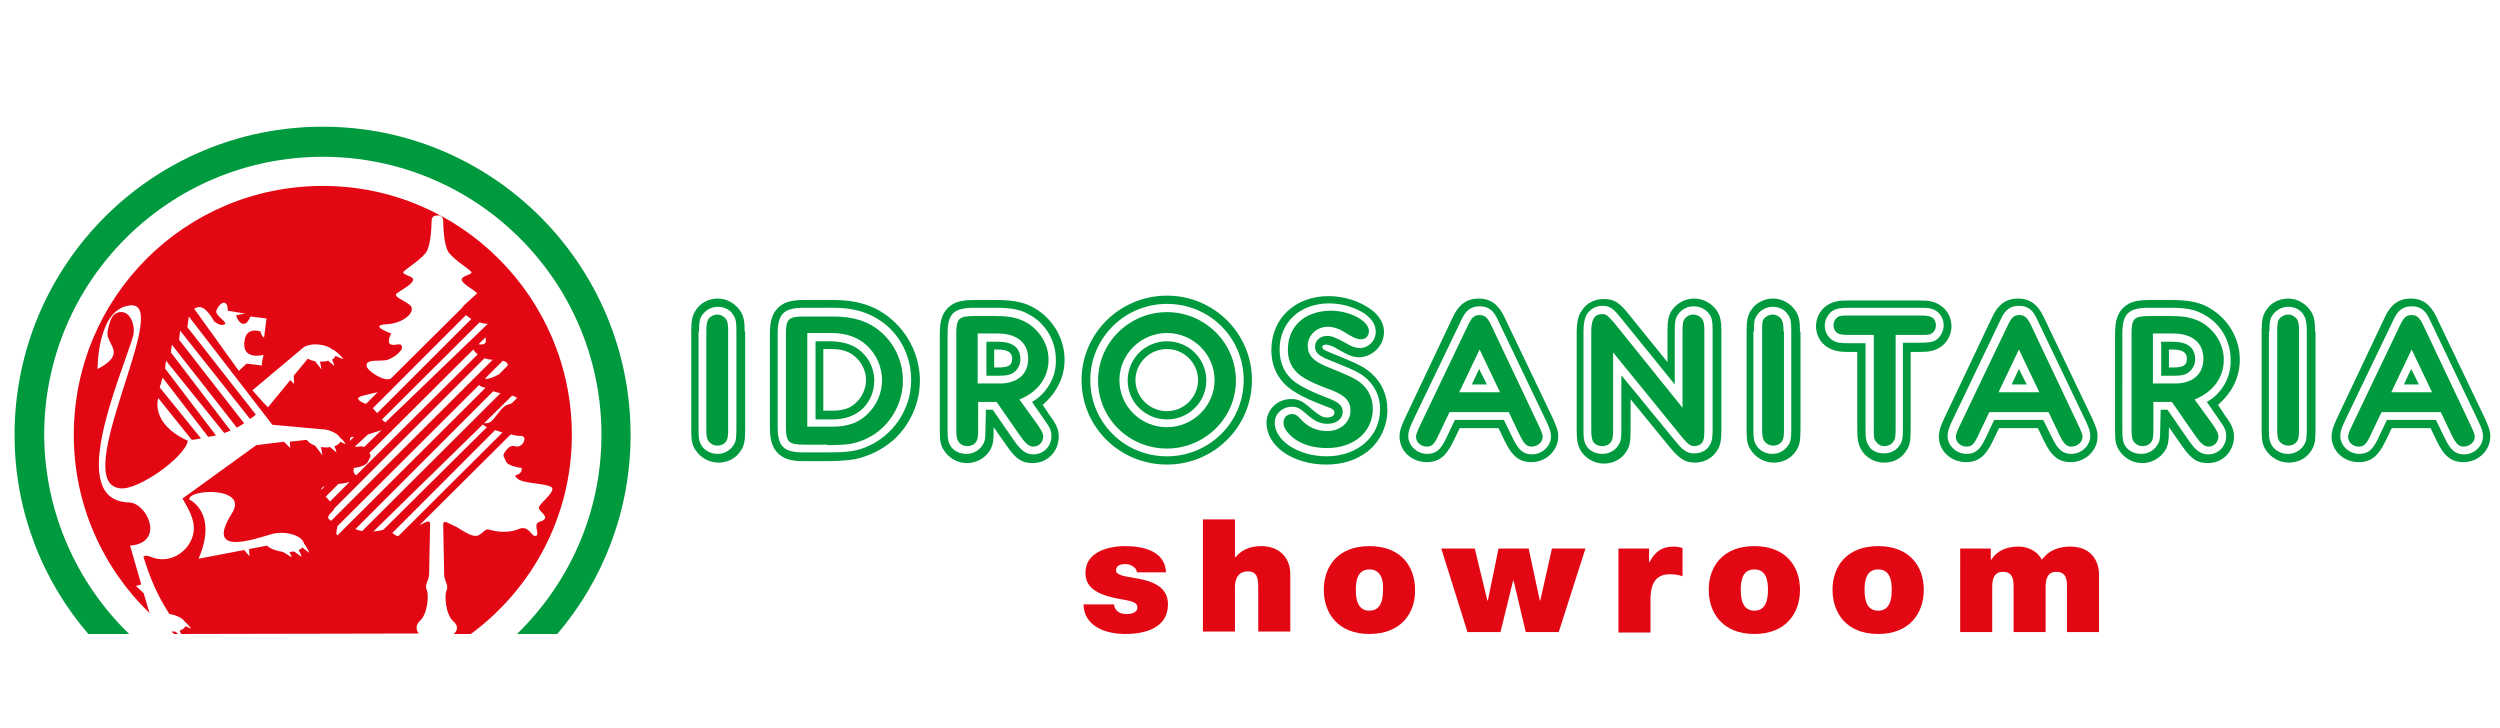 <?xml version="1.0" encoding="utf-8"?>
<!-- Generator: Adobe Illustrator 25.0.0, SVG Export Plug-In . SVG Version: 6.00 Build 0)  -->
<svg version="1.1" id="Layer_1" xmlns="http://www.w3.org/2000/svg" xmlns:xlink="http://www.w3.org/1999/xlink" x="0px" y="0px"
	 viewBox="0 0 515 150" style="enable-background:new 0 0 515 150;" xml:space="preserve">
<style type="text/css">
	.st0{fill:#009A3E;}
	.st1{fill:#E30613;}
</style>
<g>
	<path class="st0" d="M26.6,130.6h-8.4C8.7,119.6,3,105.2,3,89.6c0-35.1,28.4-63.5,63.5-63.5c35,0,63.4,28.4,63.4,63.5
		c0,15.6-5.7,30-15.1,41h-8.3c10.7-10.4,17.4-24.9,17.4-41c0-31.7-25.7-57.3-57.4-57.3c-31.7,0-57.4,25.6-57.4,57.3
		C9.2,105.7,15.9,120.2,26.6,130.6"/>
	<path class="st1" d="M35.9,130.6l-0.6-0.5c0.3,0,0.5,0,0.8,0l0.6,0.5H35.9 M86.3,130.5l-49,0.1l-0.3-0.7c0.6-0.2,1-0.5,1.2-0.9
		l1.1,0.5c0-0.2-0.6-0.9-1.2-1.4c-0.4-0.7-1.7-1.4-3.2-1.6c-2.5-3.9-3.9-7.2-5.3-11.6c-0.2-0.2,0.2-0.5,0.8-0.4l1.5,0.5
		c3.7,1,7.5-1.8,8-5.5c0.3-2.4-1.1-4.7-2.3-6.8l15.2-11l5.7-0.7l1.3,1.3L59.7,91l3.5-0.4c0.3,0.5,0.9,0.9,1.7,1.2
		c0.6,0.7,1.5,2,1.5,2c0-0.2-0.1-0.9-0.3-1.7c0.9,0.1,1.4,0.1,1.9,0l1.3,1.1c0-0.2-0.2-0.8-0.4-1.3c0.6-0.2,1-0.5,1.2-0.9l1.1,0.5
		c0-0.2-0.6-0.9-1.2-1.4c-0.4-0.7-1.5-1.3-2.9-1.6l-11-1L38.9,65.2l-0.3,2.2l14.1,18c-0.3,0.3-0.7,0.6-1.2,0.9L37.1,68.1L36.9,70
		l13.4,17.2c-0.5,0.3-1,0.6-1.5,0.9L35.4,71l-0.2,1.6l12.3,16.1c-0.4,0.2-0.8,0.3-1.3,0.5l-12-14.9l-0.2,1.6l10.5,13.8L42.9,90
		l-9.4-12.2l-0.6,2l8.5,10.5c-0.8,0.2-1.5,0.3-1.9,0.3l-6.9-8.6c0,0-1.8,5.2,6.1,8.8c-0.6,3.4-10.2,10.2-13.9,9.8
		C14,99.6,35.5,62.4,27,62.9c-7,0.4-6.9,13.1-6.9,13.1s2.4-1.1,3.1-2.5c1-1.9-1.5-3.3-1-5.4c0.4-1.7,0.7-3.6,2.5-3.8
		c2.2-0.3,3.3,2.9,2.7,5c-2.7,8.9-13.9,33.9-0.8,34.2c3.7,0.1,7.5,8.3,0.2,8.9l2.3,8l-1.1,0.3l1.6,1.5l1.2,4.1
		C21.2,117,15.2,104,15.2,89.6c0-28.4,22.9-51.3,51.3-51.3c28.2,0,51.3,22.9,51.3,51.3c0,16.8-8.2,31.7-20.8,41h-3.6
		c0.3-0.1,1.5-1.3,0-2.6c-1.6-1.4-1.9-5.3-1.4-6.4c0.5-1-0.5-1.9-0.5-3.3c0-1.4-0.2-8.9-0.2-10.2c0-1.2,1.2-0.2,2.2,0.2
		c1,0.3,3.8,2.8,5.2,1.9c1.4-0.9,1.2-1.4,2.4-1c1.2,0.3,3.6,0.7,5.7-0.2c2.1-0.9,2.6,1.4,3.4,1.4c0.9,0,0.3-1,0.3-2.1
		c0-1,1.2-0.7,1.7-1.4c0.5-0.7-1-1.5-1.2-2.2c-0.2-0.7,2.8-2.8,2.8-4c0-1.2-5.9-0.9-7.2-2.1c-1.4-1.2,0.9-0.2,0.9-2.2
		c0,0-2.9-0.3-3.3-1.4c-0.3-1-1-1,0.2-2.4c1.2-1.4,1.7-0.3,2.6-0.7c0.9-0.3,1.7-2.1,0.2-2.1c-0.5,0-1.2-0.1-2-0.3l-18.8,18.7
		c1-0.4,2.2-1.4,2.2-0.2c0,1.2-0.2,8.8-0.2,10.2c0,1.4-1,2.2-0.5,3.3c0.5,1,0.2,5-1.4,6.4C85.1,129.3,86.3,130.5,86.3,130.5z
		 M61.5,113.3c0.3-0.1,0.6-0.3,0.8-0.5l1.4,1.1c0-0.2-0.6-1.3-1.1-2c-0.2-1-1.8-1.9-3.8-2.1c-1.2-0.1-2.3,0-3.1,0.3
		c-3.5,1-13.6,4.6-7.9-4.4c3.5-5.5-9.1-5-8.8-2.8c0,0,6,2.7,1.9,12.2l9.4-1.8l1.1,1.3l-0.1-1.5l3.7-0.7c0.6,0.6,1.9,1.1,3.3,1.3
		l1.8,1.1c0-0.1-0.2-0.6-0.5-1.1c0.4,0,0.7-0.1,1-0.1l1.5,1.1C62.1,114.5,61.9,113.9,61.5,113.3z M82.1,110.4l21.4-21.3l-1.5-0.5
		l-21.2,21.2l0.6,0.4C81.6,110.4,81.8,110.4,82.1,110.4z M99.8,87.7c-0.7-0.5-0.6-0.5-0.2-0.5c0.5,0,0.9,0,1.3-0.2
		c1-0.5,2.4-3.3,3.6-3.6c0.3-0.1,0.6-0.2,0.9-0.3l1.1-1.1c-0.1-0.2-0.4-0.3-1-0.5l-5.8,5.7c-0.4,0-0.5,0-0.2,0.2l-22.6,22.1
		c0.9-0.1,1.6-0.2,2.1-0.4L100.3,88L99.8,87.7z M74.6,109.4L103.1,81c-0.6-0.1-1.1-0.3-1.5-0.4L73.2,109
		C73.7,109.2,74.1,109.3,74.6,109.4z M103.6,74.3L99.9,78c0.2,0,0.5,0.1,0.7,0c0.5-0.1,1.3-0.4,2.2-0.9l1.8-1.8
		C104.6,74.7,104.2,74.5,103.6,74.3z M69.5,110.3L100,79.9c-0.5-0.2-1-0.2-1.3-0.6c0,0,0,0-29.2,29.1
		C69.4,109.2,69.1,110,69.5,110.3z M68.2,107.3l33.3-33.2c-0.3,0-0.6,0-0.9-0.1c-0.2,0-0.5-0.1-0.8-0.2l-30.9,30.9
		c-0.2,0.7-1.7,1.5-1.2,2.2L68.2,107.3z M68,103.3l4-4c-0.7,0.2-1.5,0.3-2.3,0.4l-2.6,2.6L68,103.3z M66.2,100.9l0.7-0.7
		C66.4,100.3,66.2,100.5,66.2,100.9z M73.4,97.9l25-24.9c-0.4-0.3-0.7-0.7-0.9-1L76.1,93.3c0.5,0.8,0,1-0.3,1.8
		c-0.3,0.8-2,1.2-2.9,1.3C72.7,97.5,73.1,97.7,73.4,97.9z M77.7,85.1l19.4-19.4c-0.4-0.2-0.8-0.5-1.1-0.8L76.8,84.1
		C77.1,84.4,77.4,84.8,77.7,85.1z M75.4,83.2l2.4-2.4c-0.9,0.2-1.9,0.4-3,0.7C72.8,82,74.2,82.8,75.4,83.2z M95.1,57.6
		c0-0.9,2.6-1,1.9-1.7c-0.7-0.7-4.1-2.8-4.8-4.3c-0.7-1.5-0.9-4.5-0.9-6c0-1.2-0.8-1.3-1.2-1.2c-0.4,0-1.2,0-1.2,1.2
		c0,1.5-0.2,4.5-0.9,6c-0.7,1.5-4.1,3.6-4.8,4.3c-0.7,0.7,1.9,0.9,1.9,1.7c0,0.9-2.4,2.1-3.3,2.8c-0.9,0.7,1,1.2,2.6,2.4
		c1.5,1.2-1,3.8-4.8,4c-3.8,0.2,1,1.9,1,1.9s-1,1.7-0.2,2.2c0.9,0.5,2.2-0.5,2.4,0.5c0.2,1-2.1,2.6-3.3,2.8c-1.2,0.2-4-0.2-4,1
		c0,1.2,2.9,2.8,4,2.9c0.3,0.1,0.7,0,1-0.1l14.8-14.7c0.1-0.2,0.2-0.4,0.4-0.5l2.6-2.4C97.5,59.6,95.1,58.4,95.1,57.6z M100.5,66.7
		c-0.6,0-1.2-0.1-1.7-0.3l-20.1,20c0.2,0.3,0.5,0.5,0.7,0.6L100.5,66.7z M100,69.5l-1.4,1.4c0.4,0.1,0.9,0.1,1.2-0.1
		C100.2,70.6,100.1,70,100,69.5z M73.1,92c0.7,0.2,1.2-0.3,1.9,0.1l3.6-3.5c-0.9,0.3-1.9,0.6-2.8,0.9L73.1,92z M72.1,90.8l0.8-0.8
		C72.2,89.9,72,90.3,72.1,90.8z M68.4,74.1c0.4-0.2,0.6-0.5,0.7-0.8l1.6,0.7c0-0.3-1.8-2-2.2-2c-0.6-0.5-1.6-0.9-2.7-1
		c-1.3-0.2-2.5,0.1-3.2,0.5l-10.6,8.9c1,1.1,1.9,2.2,3.2,3.5l4.6-5.6l0.8,0.8l-0.1-1.7l2.9-3.5c0.4,0.2,0.9,0.4,1.5,0.5
		c0.6,0.7,1.3,1.7,1.3,1.7c0-0.1-0.1-0.9-0.3-1.6c0.6,0,1.2,0,1.7-0.2l1.3,1.1C68.9,75.4,68.7,74.7,68.4,74.1z M46.5,62.5
		C45.8,62,45,63,44.6,63.9c-0.5,1.2,2.8,2.6,1.5,3c-0.8,0.3-2-0.7-2-0.7s-1.7-3.4-3.4-2.9c-0.3,0.1-0.7,0.3-0.7,0.3l9.2,12.8
		l1.6-1.5l3.2,0.4c-0.2-0.4,0.2-1.8,0.3-2.2c0,0-4.7,1.3-3.9-3.1c0.5-2.8,3.3-1.7,3.3-1.7c-0.1,0.3,0.5,1.3,0.7,1.2l0.5-3.9
		l-3.3-0.4c-0.5,1-0.8,1.6-1.6,1.5c-0.8-0.1-1.6-1.9-1.2-1.8l1.7-0.3L46.9,64C46.9,64,47,62.9,46.5,62.5z"/>
	<g>
		<path class="st0" d="M150,68.3c0-1.4-0.1-2-0.4-2.5c-0.4-0.6-1.1-1-1.8-1c-0.8,0-1.4,0.4-1.8,0.8c-0.3,0.5-0.5,1.1-0.5,2.6v20.1
			c0,1.5,0.1,2,0.4,2.5c0.4,0.6,1.1,1,1.9,1c0.7,0,1.4-0.3,1.8-0.9c0.3-0.5,0.4-1,0.4-2.6V68.3 M144,68.3c0-1.8,0.1-2.6,0.6-3.3
			c0.7-1.1,1.9-1.8,3.3-1.8c1.3,0,2.5,0.6,3.1,1.6c0.6,0.8,0.7,1.6,0.7,3.5v20.1c0,1.8-0.1,2.6-0.6,3.3c-0.7,1.1-1.9,1.8-3.3,1.8
			c-1.3,0-2.5-0.6-3.2-1.6c-0.6-0.9-0.7-1.6-0.7-3.6V68.3z M153.4,68.3c0-2.1-0.2-3.1-0.8-4.1c-1-1.6-2.8-2.7-4.7-2.7
			c-1.9,0-3.6,0.9-4.5,2.3c-0.8,1.1-1,2.2-1,4.5v20.1c0,2.1,0.1,3.1,0.8,4.2c1,1.6,2.8,2.7,4.8,2.7c1.8,0,3.5-0.8,4.5-2.3
			c0.8-1.1,1-2.1,1-4.5V68.3z"/>
		<path class="st0" d="M169.7,71.9h1.5c2.3,0,3.8,0.5,5.1,1.7c1.3,1.2,2.1,2.9,2.1,4.7c0,1.6-0.7,3.3-1.9,4.5
			c-1.2,1.3-2.8,1.8-5.1,1.8h-1.8V71.9 M168,70.3v16.1h3.5c2.7,0,4.7-0.8,6.3-2.3c1.5-1.5,2.3-3.6,2.3-5.7c0-2.3-1-4.5-2.7-6
			c-1.6-1.4-3.5-2-6.2-2.1H168z M166.3,68.6h4.9c3,0,5.4,0.8,7.3,2.5c2,1.8,3.2,4.5,3.2,7.2c0,2.5-1,5-2.8,6.8
			c-1.9,2-4.3,2.8-7.5,2.8h-5.1V68.6z M170.4,91.7c2.1,0,3.9-0.1,5-0.3c2.4-0.5,4.6-1.6,6.3-3.2c2.7-2.5,4.3-6.1,4.3-9.8
			c0-3.8-1.6-7.4-4.4-9.9c-2.6-2.3-5.7-3.3-10-3.3h-5.9c-3.3,0-3.8,0.5-3.8,3.6V88c0,3.1,0.6,3.6,3.8,3.6H170.4z M171.7,63.4
			c4.1,0,7.2,0.9,10,2.9c3.8,2.7,6,7.2,6,12c0,6-3.7,11.5-9.3,13.8c-2.1,0.9-4.2,1.1-8,1.1h-4.7c-4.2,0-5.5-1.1-5.5-5.3V68.7
			c0-4.1,1.3-5.3,5.5-5.3H171.7z M170.4,95c2.4,0,4.3-0.2,5.7-0.4c2.9-0.6,5.7-2,8-4c3.4-3.1,5.4-7.6,5.4-12.2
			c0-4.7-2.1-9.3-5.6-12.4c-3.2-2.9-7.1-4.2-12.2-4.2h-5.9c-2.8,0-4.2,0.4-5.4,1.5c-1.3,1.2-1.8,2.8-1.8,5.5V88
			c0,2.7,0.5,4.3,1.8,5.5c1.2,1.1,2.6,1.5,5.4,1.5H170.4z"/>
		<path class="st0" d="M204.8,75.8V72h0.7c2.1,0,3,0.6,3,1.9c0,1.4-0.8,1.8-2.9,1.8H204.8 M203.1,77.4h2.5c1.5,0,2.2-0.1,2.8-0.4
			c1.1-0.6,1.8-1.7,1.8-3c0-2.4-1.6-3.6-4.6-3.6h-2.4V77.4z M201.4,68.7h4.1c4,0,6.3,1.9,6.3,5.2c0,3.2-2.2,5.1-5.9,5.1h-4.5V68.7z
			 M201.4,82.8h3.9l5,7.2c1,1.4,1.7,2,2.6,2c1.1,0,2-0.9,2-2.1c0-0.6-0.3-1.1-1-2.2l-3.9-5.4c3.9-1.6,6-4.6,6-8.2
			c0-3-1.6-5.7-4.1-7.4c-1.8-1.1-3.5-1.6-6.9-1.6h-4.2c-3.3,0-3.8,0.5-3.8,3.6v19.7c0,1.5,0.1,2,0.4,2.5c0.3,0.6,1.1,1,1.9,1
			c0.7,0,1.4-0.3,1.8-0.9c0.3-0.5,0.4-1,0.4-2.6V82.8z M212.6,82.8l2.7,3.9c1,1.4,1.3,2.1,1.3,3.1c0,2.1-1.6,3.8-3.7,3.8
			c-1.5,0-2.6-0.8-3.9-2.7l-4.5-6.5h-1.4l-0.1,4c0,1.9-0.1,2.6-0.6,3.3c-0.7,1.1-1.9,1.8-3.3,1.8c-1.3,0-2.5-0.5-3.2-1.5
			c-0.6-0.9-0.7-1.6-0.7-3.6V68.7c0-4.1,1.3-5.3,5.5-5.3h4.2c3.4,0,5.2,0.3,7.1,1.4c3.4,1.8,5.5,5.4,5.5,9.2
			C217.7,77.6,215.6,81.1,212.6,82.8z M214.8,83.4c3-2.6,4.5-5.8,4.5-9.3c0-4.1-2.1-7.9-5.5-10.2c-2.4-1.6-4.7-2.1-8.8-2.1h-4.2
			c-2.8,0-4.2,0.4-5.4,1.5c-1.3,1.2-1.8,2.8-1.8,5.5v19.7c0,2.1,0.1,3.1,0.8,4.2c1,1.6,2.8,2.7,4.8,2.7c1.8,0,3.5-0.9,4.5-2.3
			c0.8-1.1,1-2.1,1-4.5v-0.6l2.8,4c1.8,2.6,3.1,3.4,5.2,3.4c3.1,0,5.4-2.4,5.4-5.5c0-1.4-0.6-2.7-1.7-4.1L214.8,83.4z"/>
		<path class="st0" d="M240.4,71.9c3.5,0,6.4,2.9,6.4,6.4c0,3.5-2.9,6.4-6.4,6.4c-3.6,0-6.5-2.9-6.5-6.4
			C233.9,74.8,236.8,71.9,240.4,71.9 M240.4,70.3c-4.5,0-8.1,3.6-8.1,8.1c0,4.4,3.6,8,8.1,8c4.5,0,8.1-3.6,8.1-8
			C248.5,73.9,244.9,70.3,240.4,70.3z M240.4,68.6c5.4,0,9.8,4.4,9.8,9.7c0,5.3-4.4,9.7-9.8,9.7c-5.4,0-9.8-4.3-9.8-9.7
			C230.6,73,235,68.6,240.4,68.6z M240.4,64.3c-7.8,0-14.2,6.3-14.2,14.1c0,7.7,6.3,14,14.2,14c7.8,0,14.2-6.3,14.2-14
			C254.6,70.6,248.2,64.3,240.4,64.3z M240.4,62.6c8.8,0,15.8,7,15.8,15.7c0,8.7-7.1,15.7-15.8,15.7c-8.8,0-15.8-7-15.8-15.7
			C224.6,69.7,231.6,62.6,240.4,62.6z M240.4,60.9c-9.7,0-17.6,7.8-17.6,17.4c0,9.6,7.8,17.4,17.6,17.4c9.7,0,17.5-7.8,17.5-17.4
			C257.9,68.7,250.1,60.9,240.4,60.9z"/>
		<path class="st0" d="M265.3,72.1c0,2.6,1.2,4.5,3.4,5.8c1.4,0.8,2.9,1.5,5.7,2.5c2.7,1.1,3.8,2.2,3.8,4.2c0,2.4-2.1,4.2-4.8,4.2
			c-2.1,0-4-0.8-5.5-2.5c-0.7-0.8-1.1-1-1.7-1c-1.1,0-1.8,0.7-1.8,1.8c0,1,0.7,2,2,3.1c1.8,1.4,4.2,2.1,7,2.1c5.5,0,9.4-3.3,9.4-8.1
			c0-2.5-1.2-4.6-3.3-5.9c-1.2-0.7-2.1-1.1-6-2.7c-3-1.2-4.1-2.4-4.1-4.4c0-2.1,1.8-3.9,4.2-3.9c0.7,0,1.5,0.2,2.4,0.6
			c0.5,0.2,0.7,0.4,2.1,1.2c1,0.6,1.7,0.8,2.3,0.8c0.9,0,1.6-0.7,1.6-1.7c0-2.1-3.9-4.2-7.9-4.2C268.6,64.1,265.3,67.3,265.3,72.1
			 M283.4,68.4c0,1.8-1.5,3.3-3.3,3.3c-0.8,0-1.7-0.3-3-1.1c-2-1.1-2.8-1.4-3.7-1.4c-1.4,0-2.5,0.9-2.5,2.2c0,1.2,0.7,1.9,3,2.8
			c3.7,1.5,5,2,6.3,2.8c2.6,1.6,4.1,4.3,4.1,7.3c0,5.6-4.6,9.7-11,9.7c-5.8,0-10.7-3.2-10.7-6.9c0-1.9,1.6-3.3,3.5-3.3
			c1.1,0,1.7,0.3,2.8,1.3c1.9,1.7,3,2.2,4.6,2.2c1.8,0,3.1-1,3.1-2.5c0-1.2-0.8-1.9-2.8-2.7l-1.3-0.5c-2.5-1-4.5-2-5.6-2.8
			c-2.2-1.6-3.3-3.9-3.3-6.8c0-5.6,4.2-9.5,10.2-9.5c2.7,0,5.3,0.8,7.3,2.1C282.7,65.8,283.4,66.9,283.4,68.4z M285.1,68.4
			c0-1.8-0.9-3.3-2.6-4.6c-2.3-1.7-5.5-2.8-8.8-2.8c-6.9,0-11.8,4.6-11.8,11.1c0,3.9,1.8,6.9,5.1,8.8c1.6,1,3.1,1.6,6.1,2.8
			c1.5,0.5,1.8,0.8,1.8,1.3c0,0.6-0.6,1-1.5,1c-1,0-1.6-0.4-3.4-1.9c-1.6-1.4-2.5-1.9-4-1.9c-2.9,0-5.1,2.2-5.1,4.9
			c0,4.8,5.4,8.6,12.3,8.6c3.4,0,6.1-0.9,8.4-2.6c2.7-2.1,4.2-5.3,4.2-8.7c0-2.9-1.1-5.5-3.2-7.4c-1.4-1.3-2.8-2-6.7-3.6l-1.5-0.6
			c-1.7-0.7-2-0.9-2-1.3c0-0.4,0.3-0.5,0.8-0.5c0.4,0,1,0.2,1.8,0.6l1.4,0.8c1.6,0.9,2.5,1.2,3.6,1.2
			C282.8,73.5,285.1,71.2,285.1,68.4z"/>
		<path class="st0" d="M303.2,79.2h3.1l-1.6-3.2L303.2,79.2 M300.6,80.8l4.2-8.8l4.2,8.8H300.6z M310.8,84.9l2.2,4.6
			c0.9,1.9,1.5,2.5,2.5,2.5c1.2,0,2.3-0.9,2.3-2c0-0.5-0.2-1-0.8-2.3l-9.9-20.9c-0.7-1.4-1.3-1.9-2.3-1.9c-1.1,0-1.6,0.5-2.3,1.9
			l-10,20.9c-0.6,1.3-0.8,1.8-0.8,2.3c0,1.1,1,2,2.2,2c1.1,0,1.6-0.5,2.5-2.5l2.2-4.6H310.8z M309.8,86.5h-10.1l-1.7,3.6
			c-1.2,2.6-2.2,3.4-4,3.4c-2.1,0-3.9-1.7-3.9-3.7c0-0.8,0.2-1.5,0.9-3L301,66c0.9-2.1,2.1-2.9,3.8-2.9c1.8,0,2.9,0.8,3.8,2.9
			l10,20.9c0.7,1.5,0.9,2.2,0.9,3c0,2-1.8,3.7-3.9,3.7c-1.8,0-2.8-0.9-4-3.4L309.8,86.5z M308.7,88.2l1.3,2.7c1.5,3.1,3,4.3,5.5,4.3
			c3,0,5.5-2.4,5.5-5.3c0-1.1-0.3-1.9-1.1-3.7l-10-20.9c-1.2-2.6-2.9-3.8-5.3-3.8c-2.4,0-4.1,1.2-5.3,3.8l-9.9,20.9
			c-0.8,1.7-1.1,2.7-1.1,3.7c0,3,2.5,5.3,5.6,5.3c2.5,0,4-1.2,5.5-4.3l1.3-2.7H308.7z"/>
		<path class="st0" d="M332.3,72.6l14.4,17.7c1,1.2,1.6,1.6,2.3,1.6c0.7,0,1.4-0.3,1.7-0.8c0.3-0.5,0.4-1,0.4-2.7V68.3
			c0-1.4-0.1-2-0.4-2.5c-0.4-0.6-1.1-1-1.9-1c-0.7,0-1.4,0.4-1.7,0.8c-0.4,0.5-0.5,1.1-0.5,2.6V84l-14-17.4
			c-1.3-1.5-1.7-1.9-2.5-1.9c-1.6,0-2.3,1-2.3,3.6v20.1c0,1.5,0.1,2,0.4,2.6c0.4,0.6,1.1,0.9,1.9,0.9c0.7,0,1.4-0.3,1.8-0.9
			c0.3-0.5,0.4-1,0.4-2.6V72.6 M334,77.3v11.1c0,1.8-0.1,2.6-0.6,3.3c-0.7,1.1-1.9,1.8-3.3,1.8c-1.3,0-2.5-0.5-3.2-1.5
			c-0.6-0.9-0.7-1.6-0.7-3.6V68.3c0-1.6,0.2-2.6,0.6-3.4c0.7-1.2,1.9-1.9,3.3-1.9c1.5,0,2.2,0.5,3.8,2.5l11.1,13.7v-11
			c0-1.8,0.1-2.6,0.6-3.3c0.7-1.1,1.9-1.8,3.3-1.8c1.3,0,2.5,0.6,3.2,1.6c0.6,0.8,0.7,1.6,0.7,3.5v20.1c0,1.8-0.1,2.6-0.6,3.4
			c-0.6,1.1-1.8,1.7-3.2,1.7c-1.3,0-2.2-0.5-3.6-2.2L334,77.3z M335.7,82l8.5,10.4c1.8,2.1,3,2.9,4.9,2.9c1.9,0,3.6-0.9,4.5-2.3
			c0.8-1.1,1-2.2,1-4.5V68.3c0-2.1-0.2-3.1-0.8-4.1c-1-1.6-2.8-2.7-4.8-2.7c-1.8,0-3.5,0.9-4.5,2.3c-0.8,1.1-1,2.2-1,4.5v6.3l-8-9.9
			c-2-2.5-3.1-3.1-5.1-3.1c-1.9,0-3.5,0.8-4.5,2.3c-0.8,1.1-1.1,2.5-1.1,4.6v20.1c0,2.1,0.2,3.1,0.8,4.2c1,1.6,2.8,2.7,4.8,2.7
			c1.8,0,3.5-0.8,4.5-2.3c0.8-1.1,1-2.1,1-4.5V82z"/>
		<path class="st0" d="M367.4,68.3c0-1.4-0.1-2-0.4-2.5c-0.4-0.6-1.1-1-1.8-1c-0.8,0-1.4,0.4-1.8,0.8c-0.4,0.5-0.4,1.1-0.4,2.6v20.1
			c0,1.5,0.1,2,0.4,2.5c0.4,0.6,1.1,1,1.9,1c0.7,0,1.4-0.3,1.8-0.9c0.3-0.5,0.4-1,0.4-2.6V68.3 M361.3,68.3c0-1.8,0.1-2.6,0.6-3.3
			c0.7-1.1,1.9-1.8,3.3-1.8c1.3,0,2.5,0.6,3.1,1.6c0.6,0.8,0.7,1.6,0.7,3.5v20.1c0,1.8-0.1,2.6-0.6,3.3c-0.7,1.1-1.9,1.8-3.3,1.8
			c-1.3,0-2.5-0.6-3.2-1.6c-0.6-0.9-0.7-1.6-0.7-3.6V68.3z M370.8,68.3c0-2.1-0.2-3.1-0.8-4.1c-1-1.6-2.8-2.7-4.7-2.7
			c-1.9,0-3.6,0.9-4.5,2.3c-0.8,1.1-1,2.2-1,4.5v20.1c0,2.1,0.1,3.1,0.8,4.2c1,1.6,2.8,2.7,4.8,2.7c1.8,0,3.5-0.8,4.5-2.3
			c0.8-1.1,1-2.1,1-4.5V68.3z"/>
		<path class="st0" d="M386,69v19.4c0,1.5,0,2,0.4,2.5c0.4,0.6,1,1,1.8,1c0.7,0,1.4-0.3,1.8-0.9c0.4-0.5,0.5-1,0.5-2.6V69h5
			c1.5,0,2,0,2.4-0.3c0.6-0.4,0.9-1,0.9-1.7c0-0.7-0.3-1.3-0.8-1.6c-0.5-0.3-1-0.4-2.5-0.4h-14.5c-1.5,0-2,0-2.4,0.3
			c-0.6,0.4-0.9,1-0.9,1.7c0,0.7,0.3,1.3,0.8,1.6c0.5,0.3,1,0.4,2.5,0.4H386 M384.3,70.7h-3.4c-1.8,0-2.5-0.1-3.2-0.5
			c-1.1-0.6-1.8-1.8-1.8-3.1c0-1.2,0.6-2.3,1.5-3c0.8-0.5,1.6-0.7,3.5-0.7h14.5c1.8,0,2.5,0.1,3.2,0.5c1.1,0.6,1.8,1.8,1.8,3.1
			c0,1.2-0.6,2.3-1.5,3c-0.8,0.5-1.6,0.6-3.5,0.6H392v17.7c0,1.8-0.1,2.6-0.6,3.3c-0.6,1.1-1.9,1.8-3.3,1.8c-1.3,0-2.5-0.5-3.1-1.5
			c-0.6-0.9-0.7-1.6-0.7-3.6V70.7z M382.6,72.4v16c0,2.1,0.2,3.1,0.8,4.2c0.9,1.6,2.7,2.7,4.7,2.7c1.9,0,3.5-0.8,4.5-2.3
			c0.8-1.1,1-2.1,1-4.5v-16h1.7c2.1,0,3-0.2,4.1-0.8c1.6-0.9,2.6-2.6,2.6-4.5c0-1.8-0.9-3.4-2.3-4.3c-1.2-0.8-2.2-1-4.4-1h-14.5
			c-2.1,0-3,0.2-4.1,0.8c-1.6,0.9-2.6,2.6-2.6,4.5c0,1.8,0.9,3.4,2.3,4.3c1.2,0.7,2.2,1,4.4,1H382.6z"/>
		<path class="st0" d="M414.4,79.2h3.1l-1.6-3.2L414.4,79.2 M411.7,80.8l4.2-8.8l4.2,8.8H411.7z M422,84.9l2.2,4.6
			c0.9,1.9,1.5,2.5,2.5,2.5c1.2,0,2.3-0.9,2.3-2c0-0.5-0.2-1-0.8-2.3l-9.9-20.9c-0.7-1.4-1.3-1.9-2.3-1.9c-1.1,0-1.6,0.5-2.3,1.9
			l-10,20.9c-0.6,1.3-0.8,1.8-0.8,2.3c0,1.1,1,2,2.2,2c1.1,0,1.6-0.5,2.5-2.5l2.2-4.6H422z M420.9,86.5h-10.1l-1.7,3.6
			c-1.2,2.6-2.2,3.4-4,3.4c-2.1,0-3.9-1.7-3.9-3.7c0-0.8,0.2-1.5,0.9-3l10-20.9c0.9-2.1,2.1-2.9,3.8-2.9c1.8,0,2.9,0.8,3.8,2.9
			l10,20.9c0.7,1.5,0.9,2.2,0.9,3c0,2-1.8,3.7-3.9,3.7c-1.8,0-2.8-0.9-4-3.4L420.9,86.5z M419.8,88.2l1.3,2.7c1.5,3.1,3,4.3,5.5,4.3
			c3,0,5.5-2.4,5.5-5.3c0-1.1-0.3-1.9-1.1-3.7l-10-20.9c-1.2-2.6-2.9-3.8-5.3-3.8c-2.4,0-4.1,1.2-5.3,3.8l-9.9,20.9
			c-0.8,1.7-1.1,2.7-1.1,3.7c0,3,2.5,5.3,5.6,5.3c2.5,0,4-1.2,5.5-4.3l1.3-2.7H419.8z"/>
		<path class="st0" d="M446.8,75.8V72h0.7c2.1,0,3,0.6,3,1.9c0,1.4-0.8,1.8-2.9,1.8H446.8 M445.1,77.4h2.5c1.5,0,2.2-0.1,2.8-0.4
			c1.1-0.6,1.8-1.7,1.8-3c0-2.4-1.6-3.6-4.6-3.6h-2.4V77.4z M443.5,68.7h4.1c4,0,6.3,1.9,6.3,5.2c0,3.2-2.2,5.1-5.9,5.1h-4.5V68.7z
			 M443.5,82.8h3.9l5,7.2c1,1.4,1.7,2,2.6,2c1.1,0,2-0.9,2-2.1c0-0.6-0.3-1.1-1-2.2l-3.9-5.4c3.9-1.6,6-4.6,6-8.2
			c0-3-1.6-5.7-4.1-7.4c-1.8-1.1-3.5-1.6-6.9-1.6h-4.2c-3.3,0-3.8,0.5-3.8,3.6v19.7c0,1.5,0.1,2,0.4,2.5c0.4,0.6,1.1,1,1.9,1
			c0.7,0,1.4-0.3,1.8-0.9c0.3-0.5,0.4-1,0.4-2.6V82.8z M454.6,82.8l2.7,3.9c1,1.4,1.3,2.1,1.3,3.1c0,2.1-1.6,3.8-3.7,3.8
			c-1.5,0-2.6-0.8-3.9-2.7l-4.5-6.5h-1.4l-0.1,4c0,1.9-0.1,2.6-0.6,3.3c-0.7,1.1-1.9,1.8-3.3,1.8c-1.3,0-2.5-0.5-3.2-1.5
			c-0.6-0.9-0.7-1.6-0.7-3.6V68.7c0-4.1,1.3-5.3,5.5-5.3h4.2c3.4,0,5.2,0.3,7.1,1.4c3.4,1.8,5.5,5.4,5.5,9.2
			C459.7,77.6,457.7,81.1,454.6,82.8z M456.9,83.4c3-2.6,4.5-5.8,4.5-9.3c0-4.1-2.1-7.9-5.5-10.2c-2.4-1.6-4.7-2.1-8.8-2.1h-4.2
			c-2.8,0-4.2,0.4-5.4,1.5c-1.3,1.2-1.8,2.8-1.8,5.5v19.7c0,2.1,0.1,3.1,0.8,4.2c1,1.6,2.8,2.7,4.8,2.7c1.8,0,3.5-0.9,4.5-2.3
			c0.8-1.1,1-2.1,1-4.5v-0.6l2.8,4c1.8,2.6,3.1,3.4,5.2,3.4c3.1,0,5.4-2.4,5.4-5.5c0-1.4-0.6-2.7-1.7-4.1L456.9,83.4z"/>
		<path class="st0" d="M473.6,68.3c0-1.4-0.1-2-0.4-2.5c-0.4-0.6-1.1-1-1.8-1c-0.8,0-1.4,0.4-1.8,0.8c-0.4,0.5-0.5,1.1-0.5,2.6v20.1
			c0,1.5,0.1,2,0.4,2.5c0.4,0.6,1.1,1,1.9,1c0.7,0,1.4-0.3,1.8-0.9c0.3-0.5,0.4-1,0.4-2.6V68.3 M467.5,68.3c0-1.8,0.1-2.6,0.6-3.3
			c0.7-1.1,1.9-1.8,3.3-1.8c1.3,0,2.5,0.6,3.1,1.6c0.5,0.8,0.7,1.6,0.7,3.5v20.1c0,1.8-0.1,2.6-0.6,3.3c-0.7,1.1-1.9,1.8-3.3,1.8
			c-1.3,0-2.5-0.6-3.2-1.6c-0.6-0.9-0.7-1.6-0.7-3.6V68.3z M476.9,68.3c0-2.1-0.2-3.1-0.8-4.1c-1-1.6-2.8-2.7-4.7-2.7
			c-1.9,0-3.6,0.9-4.5,2.3c-0.8,1.1-1,2.2-1,4.5v20.1c0,2.1,0.1,3.1,0.8,4.2c1,1.6,2.8,2.7,4.8,2.7c1.8,0,3.5-0.8,4.5-2.3
			c0.8-1.1,1-2.1,1-4.5V68.3z"/>
		<path class="st0" d="M495.2,79.2h3.1l-1.6-3.2L495.2,79.2 M492.6,80.8l4.2-8.8l4.2,8.8H492.6z M502.8,84.9l2.2,4.6
			c0.9,1.9,1.5,2.5,2.5,2.5c1.2,0,2.3-0.9,2.3-2c0-0.5-0.2-1-0.8-2.3l-9.9-20.9c-0.7-1.4-1.3-1.9-2.3-1.9c-1.1,0-1.6,0.5-2.3,1.9
			l-10,20.9c-0.6,1.3-0.8,1.8-0.8,2.3c0,1.1,1,2,2.2,2c1.1,0,1.6-0.5,2.5-2.5l2.2-4.6H502.8z M501.8,86.5h-10.1l-1.7,3.6
			c-1.2,2.6-2.2,3.4-4,3.4c-2.1,0-3.9-1.7-3.9-3.7c0-0.8,0.2-1.5,0.9-3L493,66c0.9-2.1,2.1-2.9,3.8-2.9c1.8,0,2.9,0.8,3.8,2.9
			l10,20.9c0.7,1.5,0.9,2.2,0.9,3c0,2-1.8,3.7-3.9,3.7c-1.8,0-2.8-0.9-4-3.4L501.8,86.5z M500.7,88.2l1.3,2.7c1.5,3.1,3,4.3,5.5,4.3
			c3,0,5.5-2.4,5.5-5.3c0-1.1-0.3-1.9-1.1-3.7l-10-20.9c-1.2-2.6-2.9-3.8-5.3-3.8c-2.4,0-4.1,1.2-5.3,3.8l-9.9,20.9
			c-0.8,1.7-1.1,2.7-1.1,3.7c0,3,2.5,5.3,5.6,5.3c2.5,0,4-1.2,5.5-4.3l1.3-2.7H500.7z"/>
	</g>
	<g>
		<path class="st1" d="M234.2,118c0-0.6-0.3-1-0.8-1.3c-0.4-0.3-0.9-0.5-1.5-0.5c-0.9,0-2,0.2-2,1.3c0,0.5,0.4,0.7,0.8,0.9
			c1.1,0.5,3.6,0.6,5.8,1.3c2.2,0.7,4.1,2,4.1,4.8c0,4.8-4.6,6.1-8.8,6.1c-4.1,0-8.5-1.6-8.6-6.1h6.3c0,0.6,0.3,1.1,0.8,1.5
			c0.3,0.3,1,0.5,1.8,0.5c0.9,0,2.2-0.3,2.2-1.3c0-1-0.6-1.3-3.6-1.8c-5-0.9-7.1-2.5-7.1-5.4c0-4.3,4.7-5.5,8.2-5.5
			c3.7,0,8.2,1,8.4,5.4H234.2z"/>
		<path class="st1" d="M247.8,107h6.6v7.8h0.1c1.1-1.3,2.6-2.3,5.4-2.3c3.1,0,5.9,1.9,5.9,5.8v11.8h-6.6v-9c0-2-0.2-3.4-2.2-3.4
			c-1.1,0-2.6,0.6-2.6,3.3v9.1h-6.6V107z"/>
		<path class="st1" d="M282.1,130.6c-6.5,0-9.4-4.3-9.4-9.1c0-4.8,2.9-9,9.4-9s9.4,4.2,9.4,9C291.6,126.3,288.6,130.6,282.1,130.6z
			 M282.1,117.3c-2.5,0-2.8,2.4-2.8,4.2c0,1.8,0.3,4.3,2.8,4.3c2.5,0,2.8-2.5,2.8-4.3C285,119.7,284.6,117.3,282.1,117.3z"/>
		<path class="st1" d="M321.1,130.2h-6.8l-2.5-10.6h-0.1l-2.6,10.6h-6.8l-5.4-17.2h6.9l2.6,10.7h0.1l2.2-10.7h6.2l2.3,10.7h0.1
			l2.4-10.7h6.9L321.1,130.2z"/>
		<path class="st1" d="M333.4,113h6.3v2.8h0.1c1.1-2.1,2.5-3.2,4.9-3.2c0.7,0,1.3,0.1,1.9,0.3v5.8c-0.7-0.2-1.3-0.4-2.6-0.4
			c-2.6,0-4,1.5-4,5.2v6.8h-6.6V113z"/>
		<path class="st1" d="M361.4,130.6c-6.5,0-9.4-4.3-9.4-9.1c0-4.8,2.9-9,9.4-9s9.4,4.2,9.4,9C370.8,126.3,367.9,130.6,361.4,130.6z
			 M361.4,117.3c-2.5,0-2.8,2.4-2.8,4.2c0,1.8,0.3,4.3,2.8,4.3c2.5,0,2.8-2.5,2.8-4.3C364.2,119.7,363.9,117.3,361.4,117.3z"/>
		<path class="st1" d="M386.9,130.6c-6.5,0-9.4-4.3-9.4-9.1c0-4.8,2.9-9,9.4-9c6.5,0,9.4,4.2,9.4,9
			C396.3,126.3,393.4,130.6,386.9,130.6z M386.9,117.3c-2.5,0-2.8,2.4-2.8,4.2c0,1.8,0.3,4.3,2.8,4.3c2.5,0,2.8-2.5,2.8-4.3
			C389.7,119.7,389.4,117.3,386.9,117.3z"/>
		<path class="st1" d="M403.7,113h6.4v2.3h0.1c1.3-2,3.3-2.7,5.7-2.7c1.9,0,3.9,1,4.7,2.7c0.3-0.2,1.6-2.7,5.9-2.7
			c4.4,0,5.9,3.1,5.9,5.8v11.8h-6.6v-9.3c0-1.6-0.2-3.1-2.2-3.1c-1.7,0-2.2,1.3-2.2,3.1v9.3h-6.6v-9.3c0-1.6-0.2-3.1-2.2-3.1
			c-1.7,0-2.2,1.3-2.2,3.1v9.3h-6.6V113z"/>
	</g>
</g>
</svg>
